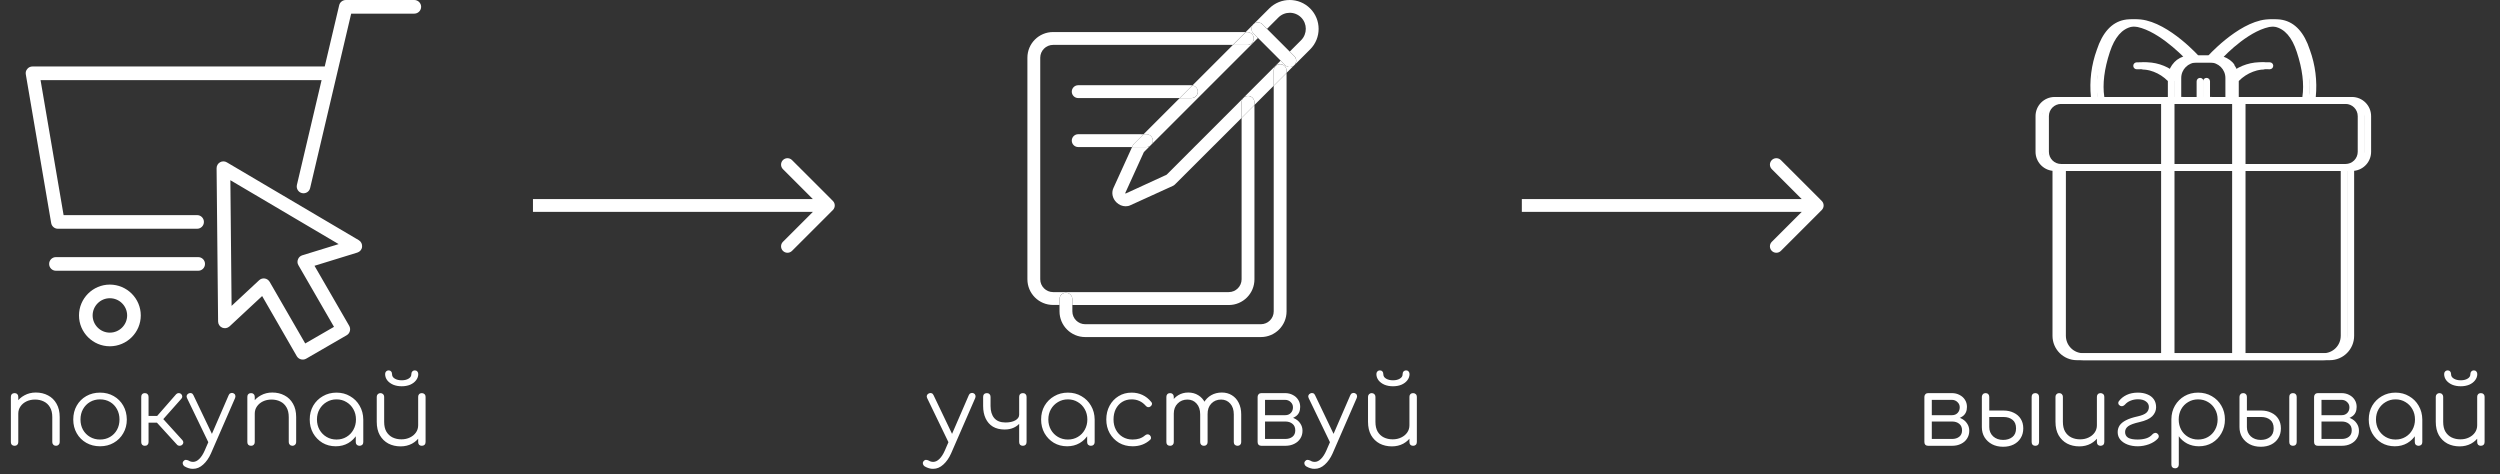 <?xml version="1.0" encoding="UTF-8"?> <svg xmlns="http://www.w3.org/2000/svg" width="464" height="88" viewBox="0 0 464 88" fill="none"><rect x="0" y="0" width="464" height="88" fill="#333333" stroke="none"/><path d="M154.583 38.979C155.048 38.514 155.048 37.759 154.583 37.294L146.998 29.71C146.533 29.244 145.778 29.244 145.313 29.71C144.847 30.175 144.847 30.93 145.313 31.395L152.054 38.137L145.313 44.878C144.847 45.344 144.847 46.099 145.313 46.564C145.778 47.029 146.533 47.029 146.998 46.564L154.583 38.979ZM98.918 39.328H153.74V36.945H98.918V39.328Z" fill="white"></path><path d="M338.117 38.979C338.582 38.514 338.582 37.759 338.117 37.294L330.532 29.71C330.067 29.244 329.312 29.244 328.847 29.71C328.381 30.175 328.381 30.93 328.847 31.395L335.589 38.137L328.847 44.878C328.381 45.344 328.381 46.099 328.847 46.564C329.312 47.029 330.067 47.029 330.532 46.564L338.117 38.979ZM282.452 39.328H337.274V36.945H282.452V39.328Z" fill="white"></path><path d="M10.401 82.739C10.199 82.739 10.032 82.674 9.901 82.543C9.77 82.412 9.704 82.251 9.704 82.06V77.412C9.704 76.673 9.561 76.065 9.275 75.589C9.001 75.112 8.62 74.754 8.131 74.516C7.654 74.278 7.112 74.158 6.504 74.158C5.92 74.158 5.39 74.272 4.913 74.498C4.448 74.725 4.079 75.034 3.805 75.428C3.531 75.821 3.394 76.268 3.394 76.768H2.411C2.434 76.018 2.637 75.35 3.018 74.766C3.4 74.17 3.906 73.706 4.538 73.372C5.169 73.026 5.873 72.853 6.647 72.853C7.493 72.853 8.25 73.032 8.918 73.39C9.585 73.735 10.109 74.248 10.491 74.927C10.884 75.606 11.081 76.435 11.081 77.412V82.06C11.081 82.251 11.015 82.412 10.884 82.543C10.753 82.674 10.592 82.739 10.401 82.739ZM2.714 82.739C2.5 82.739 2.327 82.68 2.196 82.561C2.077 82.429 2.017 82.263 2.017 82.06V73.658C2.017 73.443 2.077 73.276 2.196 73.157C2.327 73.026 2.5 72.961 2.714 72.961C2.917 72.961 3.078 73.026 3.197 73.157C3.328 73.276 3.394 73.443 3.394 73.658V82.06C3.394 82.263 3.328 82.429 3.197 82.561C3.078 82.68 2.917 82.739 2.714 82.739ZM18.567 82.829C17.613 82.829 16.761 82.614 16.01 82.185C15.259 81.756 14.67 81.166 14.241 80.415C13.812 79.665 13.597 78.812 13.597 77.859C13.597 76.894 13.812 76.035 14.241 75.285C14.67 74.534 15.259 73.944 16.01 73.515C16.761 73.086 17.613 72.871 18.567 72.871C19.52 72.871 20.366 73.086 21.105 73.515C21.856 73.944 22.446 74.534 22.875 75.285C23.304 76.035 23.524 76.894 23.537 77.859C23.537 78.812 23.316 79.665 22.875 80.415C22.446 81.166 21.856 81.756 21.105 82.185C20.366 82.614 19.52 82.829 18.567 82.829ZM18.567 81.577C19.258 81.577 19.878 81.416 20.426 81.095C20.974 80.773 21.403 80.332 21.713 79.772C22.023 79.212 22.178 78.574 22.178 77.859C22.178 77.144 22.023 76.506 21.713 75.946C21.403 75.374 20.974 74.927 20.426 74.605C19.878 74.284 19.258 74.123 18.567 74.123C17.875 74.123 17.256 74.284 16.708 74.605C16.159 74.927 15.724 75.374 15.403 75.946C15.093 76.506 14.938 77.144 14.938 77.859C14.938 78.574 15.093 79.212 15.403 79.772C15.724 80.332 16.159 80.773 16.708 81.095C17.256 81.416 17.875 81.577 18.567 81.577ZM33.811 82.561C33.692 82.68 33.531 82.739 33.329 82.739C33.138 82.739 32.983 82.674 32.864 82.543L28.591 77.859L32.685 73.175C32.804 73.044 32.953 72.973 33.132 72.961C33.311 72.949 33.466 72.996 33.597 73.104C33.74 73.235 33.817 73.384 33.829 73.551C33.841 73.706 33.787 73.855 33.668 73.998L30.307 77.787L33.847 81.684C33.966 81.816 34.026 81.965 34.026 82.131C34.026 82.286 33.954 82.429 33.811 82.561ZM26.875 82.739C26.672 82.739 26.512 82.68 26.392 82.561C26.273 82.429 26.214 82.263 26.214 82.06V73.658C26.214 73.443 26.273 73.276 26.392 73.157C26.512 73.026 26.672 72.961 26.875 72.961C27.09 72.961 27.256 73.026 27.376 73.157C27.507 73.276 27.572 73.443 27.572 73.658V77.198H29.753V78.449H27.572V82.06C27.572 82.263 27.507 82.429 27.376 82.561C27.256 82.68 27.09 82.739 26.875 82.739ZM35.831 87.012C35.569 87.024 35.307 86.988 35.045 86.904C34.794 86.833 34.544 86.726 34.294 86.583C34.103 86.464 33.984 86.309 33.936 86.118C33.877 85.939 33.912 85.766 34.044 85.6C34.163 85.445 34.306 85.361 34.472 85.349C34.651 85.349 34.836 85.397 35.027 85.492C35.158 85.576 35.289 85.635 35.42 85.671C35.551 85.707 35.7 85.725 35.867 85.725C36.26 85.713 36.636 85.528 36.993 85.171C37.363 84.813 37.696 84.294 37.994 83.615L42.446 73.336C42.517 73.157 42.636 73.038 42.803 72.979C42.982 72.907 43.161 72.913 43.339 72.996C43.506 73.068 43.614 73.187 43.661 73.354C43.721 73.521 43.709 73.7 43.625 73.89L39.156 84.151C38.775 85.01 38.292 85.701 37.708 86.225C37.136 86.75 36.511 87.012 35.831 87.012ZM39.567 82.435C39.389 82.519 39.222 82.537 39.067 82.489C38.912 82.429 38.787 82.31 38.691 82.131L34.705 73.872C34.621 73.694 34.61 73.527 34.669 73.372C34.729 73.217 34.848 73.098 35.027 73.014C35.206 72.931 35.372 72.919 35.527 72.979C35.682 73.026 35.801 73.139 35.885 73.318L39.818 81.541C39.901 81.72 39.925 81.893 39.889 82.06C39.853 82.227 39.746 82.352 39.567 82.435ZM54.29 82.739C54.087 82.739 53.921 82.674 53.79 82.543C53.658 82.412 53.593 82.251 53.593 82.06V77.412C53.593 76.673 53.45 76.065 53.164 75.589C52.89 75.112 52.508 74.754 52.02 74.516C51.543 74.278 51.001 74.158 50.393 74.158C49.809 74.158 49.279 74.272 48.802 74.498C48.337 74.725 47.968 75.034 47.694 75.428C47.419 75.821 47.282 76.268 47.282 76.768H46.299C46.323 76.018 46.526 75.35 46.907 74.766C47.288 74.17 47.795 73.706 48.427 73.372C49.058 73.026 49.761 72.853 50.536 72.853C51.382 72.853 52.139 73.032 52.806 73.39C53.474 73.735 53.998 74.248 54.38 74.927C54.773 75.606 54.969 76.435 54.969 77.412V82.06C54.969 82.251 54.904 82.412 54.773 82.543C54.642 82.674 54.481 82.739 54.29 82.739ZM46.603 82.739C46.389 82.739 46.216 82.68 46.085 82.561C45.965 82.429 45.906 82.263 45.906 82.06V73.658C45.906 73.443 45.965 73.276 46.085 73.157C46.216 73.026 46.389 72.961 46.603 72.961C46.806 72.961 46.967 73.026 47.086 73.157C47.217 73.276 47.282 73.443 47.282 73.658V82.06C47.282 82.263 47.217 82.429 47.086 82.561C46.967 82.68 46.806 82.739 46.603 82.739ZM62.312 82.829C61.395 82.829 60.572 82.614 59.846 82.185C59.118 81.744 58.541 81.148 58.111 80.397C57.694 79.647 57.486 78.8 57.486 77.859C57.486 76.906 57.7 76.053 58.129 75.302C58.57 74.552 59.166 73.962 59.917 73.533C60.668 73.092 61.514 72.871 62.456 72.871C63.397 72.871 64.237 73.092 64.976 73.533C65.727 73.962 66.317 74.552 66.746 75.302C67.187 76.053 67.413 76.906 67.425 77.859L66.871 78.288C66.871 79.146 66.668 79.921 66.263 80.612C65.87 81.291 65.328 81.834 64.636 82.239C63.957 82.632 63.182 82.829 62.312 82.829ZM62.456 81.577C63.147 81.577 63.761 81.416 64.297 81.095C64.845 80.773 65.274 80.332 65.584 79.772C65.906 79.2 66.067 78.562 66.067 77.859C66.067 77.144 65.906 76.506 65.584 75.946C65.274 75.386 64.845 74.945 64.297 74.623C63.761 74.29 63.147 74.123 62.456 74.123C61.776 74.123 61.162 74.29 60.614 74.623C60.066 74.945 59.631 75.386 59.309 75.946C58.987 76.506 58.827 77.144 58.827 77.859C58.827 78.562 58.987 79.2 59.309 79.772C59.631 80.332 60.066 80.773 60.614 81.095C61.162 81.416 61.776 81.577 62.456 81.577ZM66.728 82.739C66.525 82.739 66.359 82.68 66.228 82.561C66.096 82.429 66.031 82.263 66.031 82.06V79.003L66.371 77.591L67.425 77.859V82.06C67.425 82.263 67.36 82.429 67.228 82.561C67.097 82.68 66.931 82.739 66.728 82.739ZM74.357 82.847C73.511 82.847 72.754 82.674 72.087 82.328C71.419 81.971 70.889 81.452 70.496 80.773C70.114 80.094 69.924 79.265 69.924 78.288V73.64C69.924 73.449 69.989 73.288 70.12 73.157C70.251 73.026 70.412 72.961 70.603 72.961C70.805 72.961 70.972 73.026 71.103 73.157C71.235 73.288 71.3 73.449 71.3 73.64V78.288C71.3 79.027 71.437 79.635 71.711 80.111C71.997 80.588 72.379 80.946 72.855 81.184C73.344 81.422 73.892 81.541 74.5 81.541C75.084 81.541 75.608 81.428 76.073 81.202C76.55 80.975 76.925 80.666 77.199 80.272C77.474 79.879 77.611 79.432 77.611 78.931H78.594C78.558 79.682 78.35 80.356 77.968 80.952C77.599 81.536 77.098 82 76.466 82.346C75.835 82.68 75.132 82.847 74.357 82.847ZM78.29 82.739C78.087 82.739 77.921 82.68 77.789 82.561C77.67 82.429 77.611 82.257 77.611 82.042V73.64C77.611 73.437 77.67 73.276 77.789 73.157C77.921 73.026 78.087 72.961 78.29 72.961C78.493 72.961 78.659 73.026 78.79 73.157C78.922 73.276 78.987 73.437 78.987 73.64V82.042C78.987 82.257 78.922 82.429 78.79 82.561C78.659 82.68 78.493 82.739 78.29 82.739ZM74.554 71.691C73.97 71.691 73.445 71.596 72.981 71.405C72.516 71.203 72.146 70.929 71.872 70.583C71.61 70.237 71.479 69.85 71.479 69.421C71.479 69.23 71.538 69.07 71.658 68.938C71.789 68.807 71.944 68.742 72.122 68.742C72.313 68.742 72.468 68.807 72.587 68.938C72.706 69.07 72.766 69.248 72.766 69.475C72.766 69.808 72.939 70.077 73.284 70.279C73.63 70.482 74.053 70.583 74.554 70.583C75.066 70.583 75.489 70.482 75.823 70.279C76.168 70.077 76.341 69.808 76.341 69.475C76.341 69.248 76.401 69.07 76.52 68.938C76.651 68.807 76.806 68.742 76.985 68.742C77.176 68.742 77.331 68.807 77.45 68.938C77.569 69.07 77.629 69.23 77.629 69.421C77.629 69.85 77.491 70.237 77.217 70.583C76.955 70.929 76.592 71.203 76.127 71.405C75.662 71.596 75.138 71.691 74.554 71.691Z" fill="white"></path><path fill-rule="evenodd" clip-rule="evenodd" d="M48.653 54.946L55.081 66.107C55.435 66.712 56.22 66.919 56.827 66.57L64.344 62.222C64.951 61.873 65.154 61.098 64.825 60.493L58.371 49.33L66.318 46.88C66.799 46.733 67.153 46.318 67.204 45.819C67.254 45.321 67.027 44.837 66.597 44.582L42.098 30.128C41.718 29.895 41.212 29.892 40.832 30.12C40.427 30.351 40.199 30.773 40.199 31.229L40.478 59.663C40.478 60.164 40.781 60.615 41.237 60.812C41.692 61.01 42.224 60.919 42.604 60.577L48.653 54.946ZM20.382 52.82C17.244 52.82 14.662 55.384 14.662 58.545C14.662 61.703 17.244 64.27 20.382 64.27C23.546 64.27 26.128 61.703 26.128 58.545C26.128 55.384 23.546 52.82 20.382 52.82ZM50.044 52.303C49.842 51.969 49.513 51.742 49.133 51.686C48.754 51.628 48.374 51.747 48.096 52.01L42.983 56.77L42.756 33.446L62.851 45.306L56.119 47.378C55.739 47.492 55.435 47.768 55.309 48.127C55.157 48.484 55.182 48.889 55.385 49.221L61.99 60.663L56.65 63.746L50.044 52.303ZM20.382 55.351C22.154 55.351 23.597 56.781 23.597 58.545C23.597 60.306 22.154 61.739 20.382 61.739C18.636 61.739 17.193 60.306 17.193 58.545C17.193 56.781 18.636 55.351 20.382 55.351ZM36.782 47.72H10.385C9.677 47.72 9.12 48.287 9.12 48.986C9.12 49.684 9.677 50.251 10.385 50.251H36.782C37.491 50.251 38.048 49.684 38.048 48.986C38.048 48.287 37.491 47.72 36.782 47.72ZM60.269 12.338H6.032C5.653 12.338 5.298 12.503 5.071 12.786C4.818 13.072 4.716 13.449 4.792 13.816L9.5 41.403C9.601 42.01 10.132 42.456 10.74 42.456H36.58C37.289 42.456 37.846 41.889 37.846 41.19C37.846 40.492 37.289 39.925 36.58 39.925H11.803L7.526 14.869H59.687L55.106 34.319C54.954 34.997 55.359 35.681 56.043 35.84C56.726 35.999 57.41 35.577 57.561 34.898L65.179 2.531H76.897C77.581 2.531 78.163 1.964 78.163 1.265C78.163 0.567 77.581 0 76.897 0H64.192C63.61 0 63.079 0.402 62.952 0.974L60.269 12.338Z" fill="white"></path><path d="M173.2 87.012C172.937 87.024 172.675 86.988 172.413 86.904C172.163 86.833 171.912 86.726 171.662 86.583C171.471 86.464 171.352 86.309 171.305 86.118C171.245 85.939 171.281 85.766 171.412 85.6C171.531 85.445 171.674 85.361 171.841 85.349C172.02 85.349 172.204 85.397 172.395 85.492C172.526 85.576 172.657 85.635 172.788 85.671C172.92 85.707 173.068 85.725 173.235 85.725C173.629 85.713 174.004 85.528 174.362 85.171C174.731 84.813 175.065 84.294 175.363 83.615L179.814 73.336C179.885 73.157 180.005 73.038 180.171 72.979C180.35 72.907 180.529 72.913 180.708 72.996C180.875 73.068 180.982 73.187 181.03 73.354C181.089 73.521 181.077 73.7 180.994 73.89L176.525 84.151C176.143 85.01 175.661 85.701 175.077 86.225C174.505 86.75 173.879 87.012 173.2 87.012ZM176.936 82.435C176.757 82.519 176.59 82.537 176.435 82.489C176.28 82.429 176.155 82.31 176.06 82.131L172.073 73.872C171.99 73.694 171.978 73.527 172.038 73.372C172.097 73.217 172.216 73.098 172.395 73.014C172.574 72.931 172.741 72.919 172.896 72.979C173.051 73.026 173.17 73.139 173.253 73.318L177.186 81.541C177.27 81.72 177.293 81.893 177.258 82.06C177.222 82.227 177.115 82.352 176.936 82.435ZM186.474 79.718C185.604 79.718 184.871 79.539 184.275 79.182C183.691 78.824 183.245 78.318 182.935 77.662C182.625 77.007 182.47 76.238 182.47 75.356V73.658C182.47 73.443 182.529 73.276 182.649 73.157C182.78 73.026 182.953 72.961 183.167 72.961C183.37 72.961 183.531 73.026 183.65 73.157C183.781 73.276 183.846 73.443 183.846 73.658V75.356C183.846 76.298 184.073 77.043 184.526 77.591C184.991 78.139 185.688 78.413 186.617 78.413C187.368 78.413 187.976 78.282 188.441 78.02C188.917 77.746 189.156 77.4 189.156 76.983H189.853C189.841 77.507 189.686 77.978 189.388 78.395C189.09 78.8 188.691 79.122 188.19 79.361C187.69 79.599 187.118 79.718 186.474 79.718ZM189.853 82.739C189.638 82.739 189.466 82.68 189.335 82.561C189.215 82.429 189.156 82.257 189.156 82.042V73.658C189.156 73.443 189.215 73.276 189.335 73.157C189.466 73.026 189.638 72.961 189.853 72.961C190.056 72.961 190.216 73.026 190.336 73.157C190.467 73.276 190.532 73.443 190.532 73.658V82.042C190.532 82.257 190.467 82.429 190.336 82.561C190.216 82.68 190.056 82.739 189.853 82.739ZM198.057 82.829C197.14 82.829 196.317 82.614 195.59 82.185C194.863 81.744 194.285 81.148 193.856 80.397C193.439 79.647 193.231 78.8 193.231 77.859C193.231 76.906 193.445 76.053 193.874 75.302C194.315 74.552 194.911 73.962 195.662 73.533C196.413 73.092 197.259 72.871 198.2 72.871C199.142 72.871 199.982 73.092 200.721 73.533C201.472 73.962 202.062 74.552 202.491 75.302C202.932 76.053 203.158 76.906 203.17 77.859L202.616 78.288C202.616 79.146 202.413 79.921 202.008 80.612C201.615 81.291 201.072 81.834 200.381 82.239C199.702 82.632 198.927 82.829 198.057 82.829ZM198.2 81.577C198.892 81.577 199.505 81.416 200.042 81.095C200.59 80.773 201.019 80.332 201.329 79.772C201.65 79.2 201.811 78.562 201.811 77.859C201.811 77.144 201.65 76.506 201.329 75.946C201.019 75.386 200.59 74.945 200.042 74.623C199.505 74.29 198.892 74.123 198.2 74.123C197.521 74.123 196.907 74.29 196.359 74.623C195.811 74.945 195.376 75.386 195.054 75.946C194.732 76.506 194.571 77.144 194.571 77.859C194.571 78.562 194.732 79.2 195.054 79.772C195.376 80.332 195.811 80.773 196.359 81.095C196.907 81.416 197.521 81.577 198.2 81.577ZM202.473 82.739C202.27 82.739 202.103 82.68 201.972 82.561C201.841 82.429 201.776 82.263 201.776 82.06V79.003L202.115 77.591L203.17 77.859V82.06C203.17 82.263 203.104 82.429 202.973 82.561C202.842 82.68 202.675 82.739 202.473 82.739ZM210.209 82.829C209.268 82.829 208.427 82.614 207.688 82.185C206.962 81.744 206.383 81.148 205.954 80.397C205.537 79.647 205.329 78.8 205.329 77.859C205.329 76.906 205.531 76.053 205.937 75.302C206.342 74.552 206.896 73.962 207.599 73.533C208.302 73.092 209.113 72.871 210.03 72.871C210.757 72.871 211.425 73.014 212.033 73.3C212.652 73.586 213.195 74.015 213.659 74.588C213.79 74.731 213.838 74.885 213.802 75.052C213.767 75.207 213.665 75.344 213.498 75.463C213.367 75.559 213.218 75.594 213.052 75.571C212.897 75.535 212.76 75.446 212.64 75.302C211.949 74.516 211.079 74.123 210.03 74.123C209.363 74.123 208.773 74.284 208.261 74.605C207.76 74.927 207.367 75.368 207.081 75.928C206.807 76.488 206.67 77.132 206.67 77.859C206.67 78.574 206.818 79.212 207.116 79.772C207.414 80.332 207.832 80.773 208.368 81.095C208.904 81.416 209.518 81.577 210.209 81.577C210.674 81.577 211.097 81.518 211.478 81.398C211.872 81.267 212.217 81.071 212.515 80.809C212.658 80.689 212.807 80.624 212.962 80.612C213.117 80.6 213.26 80.648 213.391 80.755C213.534 80.886 213.612 81.035 213.624 81.202C213.647 81.369 213.594 81.512 213.463 81.631C212.593 82.429 211.508 82.829 210.209 82.829ZM229.69 82.739C229.487 82.739 229.32 82.68 229.189 82.561C229.058 82.429 228.993 82.263 228.993 82.06V76.911C228.993 76.065 228.772 75.398 228.331 74.909C227.89 74.409 227.324 74.158 226.633 74.158C225.894 74.158 225.286 74.409 224.81 74.909C224.345 75.398 224.118 76.053 224.13 76.876H222.897C222.909 76.077 223.081 75.374 223.415 74.766C223.749 74.158 224.208 73.688 224.792 73.354C225.376 73.02 226.037 72.853 226.776 72.853C227.479 72.853 228.099 73.02 228.635 73.354C229.183 73.688 229.606 74.158 229.904 74.766C230.214 75.374 230.369 76.089 230.369 76.911V82.06C230.369 82.263 230.304 82.429 230.173 82.561C230.053 82.68 229.892 82.739 229.69 82.739ZM217.176 82.739C216.962 82.739 216.789 82.68 216.658 82.561C216.539 82.429 216.479 82.263 216.479 82.06V73.658C216.479 73.455 216.539 73.288 216.658 73.157C216.789 73.026 216.962 72.961 217.176 72.961C217.379 72.961 217.54 73.026 217.659 73.157C217.79 73.288 217.855 73.455 217.855 73.658V82.06C217.855 82.263 217.79 82.429 217.659 82.561C217.54 82.68 217.379 82.739 217.176 82.739ZM223.451 82.739C223.248 82.739 223.081 82.68 222.95 82.561C222.819 82.429 222.754 82.263 222.754 82.06V76.911C222.754 76.065 222.533 75.398 222.092 74.909C221.651 74.409 221.085 74.158 220.394 74.158C219.655 74.158 219.047 74.403 218.571 74.891C218.094 75.368 217.855 75.994 217.855 76.768H216.872C216.896 76.006 217.063 75.332 217.373 74.748C217.695 74.153 218.13 73.688 218.678 73.354C219.226 73.02 219.846 72.853 220.537 72.853C221.24 72.853 221.86 73.02 222.396 73.354C222.944 73.688 223.367 74.158 223.665 74.766C223.975 75.374 224.13 76.089 224.13 76.911V82.06C224.13 82.263 224.065 82.429 223.934 82.561C223.814 82.68 223.653 82.739 223.451 82.739ZM234.11 82.739C233.896 82.739 233.723 82.68 233.592 82.561C233.473 82.429 233.413 82.257 233.413 82.042V73.64C233.425 73.437 233.49 73.276 233.61 73.157C233.741 73.026 233.908 72.961 234.11 72.961C234.313 72.961 234.474 73.026 234.593 73.157C234.724 73.276 234.789 73.443 234.789 73.658V77.055H238.561V77.305C239.181 77.305 239.729 77.418 240.206 77.644C240.695 77.871 241.07 78.187 241.332 78.592C241.606 78.985 241.743 79.438 241.743 79.951C241.743 80.499 241.606 80.981 241.332 81.398C241.07 81.816 240.695 82.143 240.206 82.382C239.729 82.62 239.181 82.739 238.561 82.739H234.11ZM234.789 81.47H238.561C239.098 81.47 239.539 81.333 239.884 81.059C240.23 80.785 240.403 80.391 240.403 79.879C240.403 79.343 240.23 78.938 239.884 78.663C239.539 78.377 239.098 78.234 238.561 78.234H234.789V81.47ZM236.792 77.823V77.055H238.561C238.979 77.055 239.318 76.917 239.58 76.643C239.843 76.369 239.974 76.018 239.974 75.589C239.974 75.207 239.831 74.885 239.545 74.623C239.271 74.349 238.919 74.212 238.49 74.212H234.128V72.961H238.49C239.038 72.961 239.521 73.074 239.938 73.3C240.367 73.515 240.701 73.813 240.939 74.194C241.189 74.576 241.314 75.016 241.314 75.517C241.314 76.292 241.052 76.87 240.528 77.251C240.015 77.632 239.36 77.823 238.561 77.823H236.792ZM244.008 87.012C243.746 87.024 243.484 86.988 243.222 86.904C242.971 86.833 242.721 86.726 242.471 86.583C242.28 86.464 242.161 86.309 242.113 86.118C242.054 85.939 242.089 85.766 242.22 85.6C242.34 85.445 242.483 85.361 242.649 85.349C242.828 85.349 243.013 85.397 243.204 85.492C243.335 85.576 243.466 85.635 243.597 85.671C243.728 85.707 243.877 85.725 244.044 85.725C244.437 85.713 244.813 85.528 245.17 85.171C245.54 84.813 245.873 84.294 246.171 83.615L250.622 73.336C250.694 73.157 250.813 73.038 250.98 72.979C251.159 72.907 251.338 72.913 251.516 72.996C251.683 73.068 251.79 73.187 251.838 73.354C251.898 73.521 251.886 73.7 251.802 73.89L247.333 84.151C246.952 85.01 246.469 85.701 245.885 86.225C245.313 86.75 244.687 87.012 244.008 87.012ZM247.744 82.435C247.566 82.519 247.399 82.537 247.244 82.489C247.089 82.429 246.964 82.31 246.868 82.131L242.882 73.872C242.798 73.694 242.787 73.527 242.846 73.372C242.906 73.217 243.025 73.098 243.204 73.014C243.382 72.931 243.549 72.919 243.704 72.979C243.859 73.026 243.978 73.139 244.062 73.318L247.995 81.541C248.078 81.72 248.102 81.893 248.066 82.06C248.03 82.227 247.923 82.352 247.744 82.435ZM258.338 82.847C257.491 82.847 256.735 82.674 256.067 82.328C255.4 81.971 254.869 81.452 254.476 80.773C254.095 80.094 253.904 79.265 253.904 78.288V73.64C253.904 73.449 253.97 73.288 254.101 73.157C254.232 73.026 254.393 72.961 254.583 72.961C254.786 72.961 254.953 73.026 255.084 73.157C255.215 73.288 255.281 73.449 255.281 73.64V78.288C255.281 79.027 255.418 79.635 255.692 80.111C255.978 80.588 256.359 80.946 256.836 81.184C257.325 81.422 257.873 81.541 258.481 81.541C259.065 81.541 259.589 81.428 260.054 81.202C260.53 80.975 260.906 80.666 261.18 80.272C261.454 79.879 261.591 79.432 261.591 78.931H262.574C262.539 79.682 262.33 80.356 261.949 80.952C261.579 81.536 261.079 82 260.447 82.346C259.815 82.68 259.112 82.847 258.338 82.847ZM262.27 82.739C262.068 82.739 261.901 82.68 261.77 82.561C261.651 82.429 261.591 82.257 261.591 82.042V73.64C261.591 73.437 261.651 73.276 261.77 73.157C261.901 73.026 262.068 72.961 262.27 72.961C262.473 72.961 262.64 73.026 262.771 73.157C262.902 73.276 262.968 73.437 262.968 73.64V82.042C262.968 82.257 262.902 82.429 262.771 82.561C262.64 82.68 262.473 82.739 262.27 82.739ZM258.534 71.691C257.95 71.691 257.426 71.596 256.961 71.405C256.496 71.203 256.127 70.929 255.853 70.583C255.591 70.237 255.459 69.85 255.459 69.421C255.459 69.23 255.519 69.07 255.638 68.938C255.769 68.807 255.924 68.742 256.103 68.742C256.294 68.742 256.449 68.807 256.568 68.938C256.687 69.07 256.747 69.248 256.747 69.475C256.747 69.808 256.919 70.077 257.265 70.279C257.611 70.482 258.034 70.583 258.534 70.583C259.047 70.583 259.47 70.482 259.803 70.279C260.149 70.077 260.322 69.808 260.322 69.475C260.322 69.248 260.381 69.07 260.501 68.938C260.632 68.807 260.787 68.742 260.965 68.742C261.156 68.742 261.311 68.807 261.43 68.938C261.549 69.07 261.609 69.23 261.609 69.421C261.609 69.85 261.472 70.237 261.198 70.583C260.936 70.929 260.572 71.203 260.107 71.405C259.643 71.596 259.118 71.691 258.534 71.691Z" fill="white"></path><path d="M197.836 54.336C198.493 54.336 199.028 54.871 199.028 55.528V56.612H228.059C230.694 56.612 232.826 54.48 232.826 51.845V19.499L230.442 21.883V51.831C230.442 53.144 229.371 54.214 228.059 54.214H195.453C194.14 54.214 193.069 53.144 193.069 51.831V10.714C193.069 9.402 194.14 8.331 195.453 8.331H228.808L231.192 5.947H195.453C192.818 5.947 190.686 8.079 190.686 10.714V51.831C190.686 54.466 192.818 56.598 195.453 56.598H196.644V55.513C196.644 54.857 197.18 54.336 197.836 54.336Z" fill="white"></path><path d="M236.402 57.791C236.402 59.103 235.331 60.174 234.019 60.174H201.413C200.1 60.174 199.029 59.103 199.029 57.791V56.599H196.646V57.791C196.646 60.426 198.778 62.558 201.413 62.558H234.019C236.653 62.558 238.786 60.426 238.786 57.791V13.541L236.402 15.925V57.791Z" fill="white"></path><path d="M199.028 55.527C199.028 54.87 198.493 54.335 197.836 54.335C197.18 54.335 196.645 54.87 196.645 55.527V56.611H199.028V55.527Z" fill="white"></path><path d="M235.578 1.562L232.636 4.505C233.087 4.053 233.874 4.053 234.316 4.505L235.164 5.352L237.273 3.243C238.427 2.089 240.322 2.075 241.49 3.243C242.645 4.398 242.645 6.292 241.49 7.461L239.382 9.57L240.229 10.417C240.694 10.883 240.694 11.632 240.229 12.098L243.171 9.155C245.257 7.07 245.257 3.662 243.171 1.576C241.085 -0.523 237.678 -0.523 235.578 1.562Z" fill="white"></path><path d="M232.696 7.153C232.696 7.809 232.161 8.344 231.504 8.344H228.823L221.304 15.863C221.877 15.947 222.319 16.422 222.319 17.017C222.319 17.674 221.784 18.209 221.127 18.209H218.949L212.24 24.918H212.776C213.432 24.918 213.967 25.453 213.967 26.109C213.967 26.37 213.86 26.612 213.716 26.812L233.483 7.046L232.636 6.198C232.17 5.733 232.17 4.983 232.636 4.518L231.192 5.961H231.49C232.156 5.961 232.696 6.482 232.696 7.153Z" fill="white"></path><path d="M238.535 12.097L237.687 11.25L230.788 18.149C231.002 17.935 231.3 17.805 231.635 17.805C232.292 17.805 232.827 18.34 232.827 18.997V19.485L236.402 15.91V13.098C236.402 12.442 236.938 11.906 237.594 11.906C238.251 11.906 238.786 12.442 238.786 13.098V13.527L240.229 12.083C239.992 12.321 239.694 12.428 239.382 12.428C239.07 12.432 238.772 12.335 238.535 12.097Z" fill="white"></path><path d="M230.788 18.164L216.524 32.428L208.945 35.911C208.921 35.897 208.884 35.873 208.852 35.873C208.838 35.873 208.828 35.873 208.814 35.897L212.306 28.22L213.484 27.042C213.279 27.186 213.055 27.294 212.781 27.294H210.113L206.645 34.91C206.254 35.78 206.468 36.819 207.194 37.545C207.683 38.034 208.302 38.285 208.921 38.285C209.233 38.285 209.541 38.224 209.829 38.08L217.706 34.491C217.837 34.43 217.958 34.346 218.051 34.253L230.443 21.884V19.012C230.443 18.676 230.574 18.378 230.788 18.164Z" fill="white"></path><path d="M231.504 8.345C232.16 8.345 232.696 7.809 232.696 7.153C232.696 6.496 232.16 5.961 231.504 5.961H231.206L228.822 8.345H231.504Z" fill="white"></path><path d="M230.443 19.011V21.884L232.827 19.5V19.011C232.827 18.355 232.292 17.819 231.635 17.819C231.3 17.819 231.002 17.95 230.788 18.164C230.574 18.378 230.443 18.676 230.443 19.011Z" fill="white"></path><path d="M237.594 11.92C236.938 11.92 236.402 12.455 236.402 13.112V15.924L238.786 13.54V13.112C238.786 12.441 238.251 11.92 237.594 11.92Z" fill="white"></path><path d="M240.215 10.418L234.302 4.506C233.851 4.054 233.064 4.054 232.622 4.506C232.156 4.971 232.156 5.721 232.622 6.186L238.534 12.099C238.771 12.336 239.069 12.443 239.381 12.443C239.693 12.443 239.991 12.322 240.228 12.099C240.68 11.633 240.68 10.884 240.215 10.418Z" fill="white"></path><path d="M200.114 15.817C199.457 15.817 198.922 16.353 198.922 17.009C198.922 17.666 199.457 18.201 200.114 18.201H218.945L221.291 15.855C221.231 15.841 221.184 15.817 221.114 15.817L200.114 15.817Z" fill="white"></path><path d="M221.123 18.201C221.779 18.201 222.314 17.665 222.314 17.009C222.314 16.413 221.872 15.938 221.3 15.854L218.953 18.201L221.123 18.201Z" fill="white"></path><path d="M213.722 26.804L213.484 27.041C213.577 26.971 213.652 26.901 213.722 26.804Z" fill="white"></path><path d="M198.922 26.101C198.922 26.757 199.458 27.293 200.114 27.293H210.114L210.235 27.032C210.295 26.902 210.379 26.781 210.472 26.688L212.246 24.914L200.114 24.909C199.457 24.909 198.922 25.445 198.922 26.101Z" fill="white"></path><path d="M210.23 27.032L210.109 27.293H212.777C213.038 27.293 213.28 27.186 213.48 27.041L213.717 26.804C213.862 26.599 213.969 26.376 213.969 26.101C213.969 25.445 213.433 24.909 212.777 24.909H212.242L210.468 26.683C210.375 26.781 210.291 26.902 210.23 27.032Z" fill="white"></path><path d="M357.862 82.739C357.648 82.739 357.475 82.68 357.344 82.561C357.225 82.429 357.165 82.257 357.165 82.042V73.64C357.177 73.437 357.243 73.276 357.362 73.157C357.493 73.026 357.66 72.961 357.862 72.961C358.065 72.961 358.226 73.026 358.345 73.157C358.476 73.276 358.542 73.443 358.542 73.658V77.055H362.314V77.305C362.933 77.305 363.481 77.418 363.958 77.644C364.447 77.871 364.822 78.187 365.084 78.592C365.359 78.985 365.496 79.438 365.496 79.951C365.496 80.499 365.359 80.981 365.084 81.398C364.822 81.816 364.447 82.143 363.958 82.382C363.481 82.62 362.933 82.739 362.314 82.739H357.862ZM358.542 81.47H362.314C362.85 81.47 363.291 81.333 363.636 81.059C363.982 80.785 364.155 80.391 364.155 79.879C364.155 79.343 363.982 78.938 363.636 78.663C363.291 78.377 362.85 78.234 362.314 78.234H358.542V81.47ZM360.544 77.823V77.055H362.314C362.731 77.055 363.07 76.917 363.333 76.643C363.595 76.369 363.726 76.018 363.726 75.589C363.726 75.207 363.583 74.885 363.297 74.623C363.023 74.349 362.671 74.212 362.242 74.212H357.88V72.961H362.242C362.79 72.961 363.273 73.074 363.69 73.3C364.119 73.515 364.453 73.813 364.691 74.194C364.941 74.576 365.067 75.016 365.067 75.517C365.067 76.292 364.804 76.87 364.28 77.251C363.768 77.632 363.112 77.823 362.314 77.823H360.544ZM371.782 82.918C371.008 82.918 370.323 82.763 369.727 82.453C369.143 82.143 368.678 81.714 368.332 81.166C367.999 80.618 367.832 79.986 367.832 79.271V73.64C367.844 73.437 367.909 73.276 368.028 73.157C368.159 73.026 368.326 72.961 368.529 72.961C368.732 72.961 368.892 73.026 369.012 73.157C369.143 73.276 369.208 73.443 369.208 73.658V76.196H371.854C372.569 76.196 373.201 76.333 373.749 76.608C374.309 76.87 374.744 77.251 375.054 77.752C375.364 78.24 375.519 78.824 375.519 79.504C375.519 80.195 375.358 80.797 375.036 81.309C374.726 81.822 374.285 82.221 373.713 82.507C373.153 82.781 372.509 82.918 371.782 82.918ZM371.782 81.649C372.474 81.649 373.046 81.47 373.499 81.112C373.952 80.755 374.178 80.219 374.178 79.504C374.178 78.788 373.957 78.258 373.517 77.912C373.087 77.567 372.533 77.394 371.854 77.394H369.208V79.271C369.208 79.962 369.447 80.534 369.923 80.987C370.412 81.428 371.032 81.649 371.782 81.649ZM377.753 82.739C377.551 82.739 377.384 82.68 377.253 82.561C377.134 82.429 377.074 82.257 377.074 82.042V73.658C377.074 73.443 377.134 73.276 377.253 73.157C377.384 73.026 377.551 72.961 377.753 72.961C377.968 72.961 378.135 73.026 378.254 73.157C378.385 73.276 378.45 73.443 378.45 73.658V82.042C378.45 82.257 378.385 82.429 378.254 82.561C378.135 82.68 377.968 82.739 377.753 82.739ZM385.93 82.847C385.084 82.847 384.327 82.674 383.66 82.328C382.993 81.971 382.462 81.452 382.069 80.773C381.688 80.094 381.497 79.265 381.497 78.288V73.64C381.497 73.449 381.562 73.288 381.694 73.157C381.825 73.026 381.986 72.961 382.176 72.961C382.379 72.961 382.546 73.026 382.677 73.157C382.808 73.288 382.873 73.449 382.873 73.64V78.288C382.873 79.027 383.01 79.635 383.285 80.111C383.571 80.588 383.952 80.946 384.429 81.184C384.917 81.422 385.466 81.541 386.073 81.541C386.657 81.541 387.182 81.428 387.647 81.202C388.123 80.975 388.499 80.666 388.773 80.272C389.047 79.879 389.184 79.432 389.184 78.931H390.167C390.131 79.682 389.923 80.356 389.541 80.952C389.172 81.536 388.671 82 388.04 82.346C387.408 82.68 386.705 82.847 385.93 82.847ZM389.863 82.739C389.661 82.739 389.494 82.68 389.363 82.561C389.244 82.429 389.184 82.257 389.184 82.042V73.64C389.184 73.437 389.244 73.276 389.363 73.157C389.494 73.026 389.661 72.961 389.863 72.961C390.066 72.961 390.233 73.026 390.364 73.157C390.495 73.276 390.56 73.437 390.56 73.64V82.042C390.56 82.257 390.495 82.429 390.364 82.561C390.233 82.68 390.066 82.739 389.863 82.739ZM396.759 82.829C396.056 82.829 395.425 82.721 394.864 82.507C394.304 82.292 393.857 81.988 393.524 81.595C393.202 81.202 393.041 80.737 393.041 80.201C393.041 79.748 393.16 79.337 393.398 78.967C393.649 78.598 394.042 78.276 394.578 78.002C395.127 77.716 395.842 77.478 396.724 77.287C397.522 77.108 398.07 76.882 398.368 76.608C398.678 76.322 398.833 75.964 398.833 75.535C398.833 75.118 398.654 74.778 398.297 74.516C397.939 74.242 397.445 74.105 396.813 74.105C396.312 74.105 395.848 74.194 395.419 74.373C395.001 74.54 394.656 74.784 394.382 75.106C394.251 75.249 394.102 75.338 393.935 75.374C393.768 75.41 393.625 75.392 393.506 75.32C393.315 75.213 393.202 75.076 393.166 74.909C393.13 74.731 393.172 74.57 393.291 74.427C393.637 73.962 394.108 73.586 394.703 73.3C395.299 73.014 395.997 72.871 396.795 72.871C397.451 72.871 398.035 72.979 398.547 73.193C399.059 73.396 399.459 73.7 399.745 74.105C400.031 74.51 400.174 75.005 400.174 75.589C400.174 76.208 399.935 76.763 399.459 77.251C398.982 77.728 398.189 78.091 397.081 78.342C396.068 78.568 395.371 78.824 394.99 79.11C394.608 79.396 394.417 79.754 394.417 80.183C394.417 80.648 394.602 80.999 394.972 81.238C395.353 81.464 395.937 81.577 396.724 81.577C397.319 81.577 397.85 81.506 398.315 81.363C398.791 81.22 399.185 80.969 399.494 80.612C399.614 80.481 399.757 80.397 399.923 80.362C400.09 80.314 400.257 80.356 400.424 80.487C400.579 80.618 400.662 80.767 400.674 80.934C400.686 81.101 400.627 81.255 400.496 81.398C400.09 81.84 399.542 82.191 398.851 82.453C398.16 82.704 397.462 82.829 396.759 82.829ZM403.706 86.922C403.492 86.922 403.319 86.857 403.188 86.726C403.069 86.607 403.009 86.44 403.009 86.225V77.787C403.021 76.858 403.241 76.024 403.67 75.285C404.111 74.534 404.701 73.944 405.44 73.515C406.191 73.086 407.031 72.871 407.961 72.871C408.914 72.871 409.766 73.092 410.517 73.533C411.268 73.962 411.858 74.552 412.287 75.302C412.728 76.053 412.948 76.906 412.948 77.859C412.948 78.8 412.734 79.647 412.305 80.397C411.888 81.148 411.316 81.744 410.589 82.185C409.862 82.614 409.039 82.829 408.122 82.829C407.323 82.829 406.596 82.662 405.941 82.328C405.297 81.983 404.779 81.53 404.386 80.969V86.225C404.386 86.44 404.32 86.607 404.189 86.726C404.07 86.857 403.909 86.922 403.706 86.922ZM407.961 81.577C408.652 81.577 409.272 81.416 409.82 81.095C410.368 80.773 410.797 80.332 411.107 79.772C411.429 79.2 411.59 78.562 411.59 77.859C411.59 77.144 411.429 76.506 411.107 75.946C410.797 75.386 410.368 74.945 409.82 74.623C409.272 74.29 408.652 74.123 407.961 74.123C407.282 74.123 406.668 74.29 406.12 74.623C405.571 74.945 405.142 75.386 404.832 75.946C404.523 76.506 404.368 77.144 404.368 77.859C404.368 78.562 404.523 79.2 404.832 79.772C405.142 80.332 405.571 80.773 406.12 81.095C406.668 81.416 407.282 81.577 407.961 81.577ZM419.599 82.918C418.825 82.918 418.139 82.763 417.543 82.453C416.959 82.143 416.495 81.714 416.149 81.166C415.815 80.618 415.648 79.986 415.648 79.271V73.64C415.66 73.437 415.726 73.276 415.845 73.157C415.976 73.026 416.143 72.961 416.346 72.961C416.548 72.961 416.709 73.026 416.828 73.157C416.959 73.276 417.025 73.443 417.025 73.658V76.196H419.671C420.386 76.196 421.017 76.333 421.566 76.608C422.126 76.87 422.561 77.251 422.871 77.752C423.18 78.24 423.335 78.824 423.335 79.504C423.335 80.195 423.175 80.797 422.853 81.309C422.543 81.822 422.102 82.221 421.53 82.507C420.97 82.781 420.326 82.918 419.599 82.918ZM419.599 81.649C420.29 81.649 420.862 81.47 421.315 81.112C421.768 80.755 421.995 80.219 421.995 79.504C421.995 78.788 421.774 78.258 421.333 77.912C420.904 77.567 420.35 77.394 419.671 77.394H417.025V79.271C417.025 79.962 417.263 80.534 417.74 80.987C418.229 81.428 418.848 81.649 419.599 81.649ZM425.57 82.739C425.367 82.739 425.201 82.68 425.069 82.561C424.95 82.429 424.891 82.257 424.891 82.042V73.658C424.891 73.443 424.95 73.276 425.069 73.157C425.201 73.026 425.367 72.961 425.57 72.961C425.785 72.961 425.951 73.026 426.071 73.157C426.202 73.276 426.267 73.443 426.267 73.658V82.042C426.267 82.257 426.202 82.429 426.071 82.561C425.951 82.68 425.785 82.739 425.57 82.739ZM430.19 82.739C429.975 82.739 429.802 82.68 429.671 82.561C429.552 82.429 429.492 82.257 429.492 82.042V73.64C429.504 73.437 429.57 73.276 429.689 73.157C429.82 73.026 429.987 72.961 430.19 72.961C430.392 72.961 430.553 73.026 430.672 73.157C430.803 73.276 430.869 73.443 430.869 73.658V77.055H434.641V77.305C435.261 77.305 435.809 77.418 436.286 77.644C436.774 77.871 437.15 78.187 437.412 78.592C437.686 78.985 437.823 79.438 437.823 79.951C437.823 80.499 437.686 80.981 437.412 81.398C437.15 81.816 436.774 82.143 436.286 82.382C435.809 82.62 435.261 82.739 434.641 82.739H430.19ZM430.869 81.47H434.641C435.177 81.47 435.618 81.333 435.964 81.059C436.309 80.785 436.482 80.391 436.482 79.879C436.482 79.343 436.309 78.938 435.964 78.663C435.618 78.377 435.177 78.234 434.641 78.234H430.869V81.47ZM432.871 77.823V77.055H434.641C435.058 77.055 435.398 76.917 435.66 76.643C435.922 76.369 436.053 76.018 436.053 75.589C436.053 75.207 435.91 74.885 435.624 74.623C435.35 74.349 434.998 74.212 434.569 74.212H430.207V72.961H434.569C435.118 72.961 435.6 73.074 436.017 73.3C436.446 73.515 436.78 73.813 437.019 74.194C437.269 74.576 437.394 75.016 437.394 75.517C437.394 76.292 437.132 76.87 436.607 77.251C436.095 77.632 435.439 77.823 434.641 77.823H432.871ZM444.467 82.829C443.55 82.829 442.727 82.614 442 82.185C441.273 81.744 440.695 81.148 440.266 80.397C439.849 79.647 439.641 78.8 439.641 77.859C439.641 76.906 439.855 76.053 440.284 75.302C440.725 74.552 441.321 73.962 442.072 73.533C442.823 73.092 443.669 72.871 444.61 72.871C445.552 72.871 446.392 73.092 447.131 73.533C447.882 73.962 448.472 74.552 448.901 75.302C449.342 76.053 449.568 76.906 449.58 77.859L449.026 78.288C449.026 79.146 448.823 79.921 448.418 80.612C448.025 81.291 447.483 81.834 446.791 82.239C446.112 82.632 445.337 82.829 444.467 82.829ZM444.61 81.577C445.302 81.577 445.915 81.416 446.452 81.095C447 80.773 447.429 80.332 447.739 79.772C448.061 79.2 448.221 78.562 448.221 77.859C448.221 77.144 448.061 76.506 447.739 75.946C447.429 75.386 447 74.945 446.452 74.623C445.915 74.29 445.302 74.123 444.61 74.123C443.931 74.123 443.317 74.29 442.769 74.623C442.221 74.945 441.786 75.386 441.464 75.946C441.142 76.506 440.981 77.144 440.981 77.859C440.981 78.562 441.142 79.2 441.464 79.772C441.786 80.332 442.221 80.773 442.769 81.095C443.317 81.416 443.931 81.577 444.61 81.577ZM448.883 82.739C448.68 82.739 448.513 82.68 448.382 82.561C448.251 82.429 448.186 82.263 448.186 82.06V79.003L448.525 77.591L449.58 77.859V82.06C449.58 82.263 449.515 82.429 449.383 82.561C449.252 82.68 449.086 82.739 448.883 82.739ZM456.512 82.847C455.666 82.847 454.909 82.674 454.242 82.328C453.574 81.971 453.044 81.452 452.651 80.773C452.269 80.094 452.079 79.265 452.079 78.288V73.64C452.079 73.449 452.144 73.288 452.275 73.157C452.406 73.026 452.567 72.961 452.758 72.961C452.96 72.961 453.127 73.026 453.258 73.157C453.389 73.288 453.455 73.449 453.455 73.64V78.288C453.455 79.027 453.592 79.635 453.866 80.111C454.152 80.588 454.534 80.946 455.01 81.184C455.499 81.422 456.047 81.541 456.655 81.541C457.239 81.541 457.763 81.428 458.228 81.202C458.705 80.975 459.08 80.666 459.354 80.272C459.628 79.879 459.766 79.432 459.766 78.931H460.749C460.713 79.682 460.504 80.356 460.123 80.952C459.754 81.536 459.253 82 458.621 82.346C457.99 82.68 457.287 82.847 456.512 82.847ZM460.445 82.739C460.242 82.739 460.075 82.68 459.944 82.561C459.825 82.429 459.766 82.257 459.766 82.042V73.64C459.766 73.437 459.825 73.276 459.944 73.157C460.075 73.026 460.242 72.961 460.445 72.961C460.647 72.961 460.814 73.026 460.945 73.157C461.076 73.276 461.142 73.437 461.142 73.64V82.042C461.142 82.257 461.076 82.429 460.945 82.561C460.814 82.68 460.647 82.739 460.445 82.739ZM456.709 71.691C456.125 71.691 455.6 71.596 455.135 71.405C454.671 71.203 454.301 70.929 454.027 70.583C453.765 70.237 453.634 69.85 453.634 69.421C453.634 69.23 453.693 69.07 453.813 68.938C453.944 68.807 454.099 68.742 454.277 68.742C454.468 68.742 454.623 68.807 454.742 68.938C454.861 69.07 454.921 69.248 454.921 69.475C454.921 69.808 455.094 70.077 455.439 70.279C455.785 70.482 456.208 70.583 456.709 70.583C457.221 70.583 457.644 70.482 457.978 70.279C458.323 70.077 458.496 69.808 458.496 69.475C458.496 69.248 458.556 69.07 458.675 68.938C458.806 68.807 458.961 68.742 459.14 68.742C459.331 68.742 459.485 68.807 459.605 68.938C459.724 69.07 459.783 69.23 459.783 69.421C459.783 69.85 459.646 70.237 459.372 70.583C459.11 70.929 458.747 71.203 458.282 71.405C457.817 71.596 457.293 71.691 456.709 71.691Z" fill="white"></path><path d="M380.944 31.705V62.331C380.944 64.825 382.969 66.85 385.463 66.85H431.216C433.71 66.85 435.735 64.825 435.735 62.331V31.705C437.53 31.503 438.887 29.983 438.884 28.174V21.549C438.884 19.59 437.295 17.998 435.333 17.998H428.614C428.911 15.038 428.533 12.047 427.515 9.251C426.464 6.021 424.766 4.182 422.472 3.699C417.378 2.62 411.069 9.018 409.871 10.302H406.817C405.615 9.012 399.326 2.621 394.213 3.697C391.913 4.174 390.224 6.046 389.169 9.248V9.251C388.151 12.047 387.774 15.038 388.074 17.998H381.346C379.385 17.998 377.795 19.59 377.795 21.549V28.174C377.795 29.98 379.151 31.5 380.944 31.705ZM382.234 62.328L382.236 31.725H401.101V65.557H385.462C383.681 65.557 382.236 64.112 382.236 62.331L382.234 62.328ZM403.645 14.474C403.645 12.885 404.935 11.595 406.525 11.595H410.153C411.743 11.595 413.033 12.885 413.033 14.474V18L408.986 17.997V15.101C408.986 14.743 408.697 14.455 408.339 14.455C407.981 14.455 407.693 14.743 407.693 15.101V18L403.645 17.997L403.645 14.474ZM414.284 19.29V30.434H402.394V19.29H414.284ZM402.394 65.557V31.725H414.284V65.557H402.394ZM434.445 62.328L434.442 62.331C434.442 63.185 434.104 64.006 433.496 64.611C432.891 65.219 432.07 65.557 431.216 65.557H415.577V31.725H434.441L434.445 62.328ZM437.596 21.549L437.594 28.174C437.594 28.773 437.355 29.347 436.931 29.772C436.509 30.196 435.932 30.435 435.333 30.435H415.577V19.291H435.333C435.932 19.291 436.509 19.529 436.931 19.954C437.355 20.376 437.594 20.95 437.594 21.549L437.596 21.549ZM422.207 4.964C424.022 5.344 425.39 6.9 426.288 9.653C427.329 12.815 427.676 15.617 427.32 18L414.323 17.998V15.035C415.829 13.501 417.932 12.704 420.077 12.854C420.249 12.854 420.412 12.785 420.534 12.663C420.654 12.543 420.723 12.38 420.723 12.208C420.723 12.036 420.654 11.872 420.534 11.75C420.412 11.631 420.249 11.561 420.077 11.561C417.935 11.439 415.821 12.102 414.131 13.42C414.131 13.342 414.093 13.265 414.068 13.187L414.065 13.19C414.059 13.156 414.048 13.126 414.034 13.098C413.976 12.935 413.91 12.776 413.835 12.621C413.835 12.588 413.835 12.563 413.79 12.538H413.787C413.701 12.371 413.604 12.21 413.496 12.058L413.504 11.969C413.391 11.816 413.269 11.672 413.135 11.536C413 11.406 412.855 11.281 412.703 11.167L412.606 11.095V11.098C412.459 10.987 412.3 10.887 412.134 10.801L412.042 10.757L412.045 10.754C411.893 10.679 411.734 10.613 411.574 10.554H411.51C413.413 8.585 418.379 4.162 422.207 4.964ZM390.398 9.65C391.294 6.92 392.664 5.336 394.473 4.961C398.302 4.154 403.268 8.584 405.218 10.512H405.165L405.163 10.515C404.996 10.576 404.832 10.643 404.671 10.723L404.594 10.762C404.427 10.851 404.266 10.954 404.111 11.065L404.02 11.128C403.709 11.367 403.434 11.65 403.207 11.969L403.135 12.061V12.058C403.026 12.213 402.926 12.377 402.838 12.543L402.799 12.621C402.721 12.776 402.652 12.94 402.594 13.104C402.585 13.134 402.574 13.162 402.56 13.19C402.56 13.267 402.516 13.345 402.496 13.423V13.42C400.807 12.102 398.696 11.445 396.557 11.569C396.199 11.583 395.921 11.883 395.935 12.241C395.949 12.596 396.252 12.873 396.607 12.86C398.751 12.707 400.851 13.506 402.355 15.043V18.006H389.369C389.008 15.603 389.357 12.802 390.398 9.65ZM379.084 21.549C379.084 20.303 380.097 19.29 381.345 19.29H401.1V30.434H381.345C380.097 30.434 379.084 29.422 379.084 28.173V21.549Z" fill="white"></path><path d="M382.136 31.705V62.331C382.136 64.825 384.161 66.85 386.655 66.85H432.408C434.903 66.85 436.928 64.825 436.928 62.331V31.705C438.723 31.503 440.079 29.983 440.077 28.174V21.549C440.077 19.59 438.487 17.998 436.526 17.998H429.806C430.103 15.038 429.726 12.047 428.708 9.251C427.656 6.021 425.958 4.182 423.664 3.699C418.57 2.62 412.262 9.018 411.063 10.302H408.009C406.808 9.012 400.518 2.621 395.405 3.697C393.106 4.174 391.416 6.046 390.362 9.248V9.251C389.344 12.047 388.966 15.038 389.266 17.998H382.538C380.577 17.998 378.987 19.59 378.987 21.549V28.174C378.987 29.98 380.344 31.5 382.136 31.705ZM383.426 62.328L383.429 31.725H402.293V65.557H386.654C384.873 65.557 383.428 64.112 383.428 62.331L383.426 62.328ZM404.837 14.474C404.837 12.885 406.127 11.595 407.717 11.595H411.346C412.936 11.595 414.226 12.885 414.226 14.474V18L410.178 17.997V15.101C410.178 14.743 409.889 14.455 409.532 14.455C409.174 14.455 408.885 14.743 408.885 15.101V18L404.837 17.997L404.837 14.474ZM415.476 19.29V30.434H403.586V19.29H415.476ZM403.586 65.557V31.725H415.476V65.557H403.586ZM435.637 62.328L435.634 62.331C435.634 63.185 435.296 64.006 434.688 64.611C434.084 65.219 433.262 65.557 432.408 65.557H416.769V31.725H435.634L435.637 62.328ZM438.789 21.549L438.786 28.174C438.786 28.773 438.547 29.347 438.123 29.772C437.701 30.196 437.124 30.435 436.525 30.435H416.77V19.291H436.525C437.124 19.291 437.701 19.529 438.123 19.954C438.547 20.376 438.786 20.95 438.786 21.549L438.789 21.549ZM423.4 4.964C425.214 5.344 426.582 6.9 427.481 9.653C428.521 12.815 428.868 15.617 428.513 18L415.515 17.998V15.035C417.022 13.501 419.125 12.704 421.269 12.854C421.441 12.854 421.605 12.785 421.727 12.663C421.846 12.543 421.915 12.38 421.915 12.208C421.915 12.036 421.846 11.872 421.727 11.75C421.605 11.631 421.441 11.561 421.269 11.561C419.127 11.439 417.013 12.102 415.324 13.42C415.324 13.342 415.285 13.265 415.26 13.187L415.257 13.19C415.252 13.156 415.241 13.126 415.227 13.098C415.168 12.935 415.102 12.776 415.027 12.621C415.027 12.588 415.027 12.563 414.983 12.538H414.98C414.894 12.371 414.797 12.21 414.689 12.058L414.697 11.969C414.583 11.816 414.461 11.672 414.328 11.536C414.192 11.406 414.048 11.281 413.895 11.167L413.798 11.095V11.098C413.651 10.987 413.493 10.887 413.326 10.801L413.235 10.757L413.238 10.754C413.085 10.679 412.927 10.613 412.766 10.554H412.702C414.605 8.585 419.572 4.162 423.4 4.964ZM391.59 9.65C392.486 6.92 393.857 5.336 395.666 4.961C399.494 4.154 404.46 8.584 406.41 10.512H406.358L406.355 10.515C406.188 10.576 406.025 10.643 405.864 10.723L405.786 10.762C405.62 10.851 405.459 10.954 405.303 11.065L405.212 11.128C404.901 11.367 404.627 11.65 404.399 11.969L404.327 12.061V12.058C404.219 12.213 404.119 12.377 404.03 12.543L403.991 12.621C403.914 12.776 403.844 12.94 403.786 13.104C403.778 13.134 403.767 13.162 403.753 13.19C403.753 13.267 403.708 13.345 403.689 13.423V13.42C401.999 12.102 399.888 11.445 397.749 11.569C397.391 11.583 397.114 11.883 397.128 12.241C397.142 12.596 397.444 12.873 397.799 12.86C399.944 12.707 402.044 13.506 403.547 15.043V18.006H390.561C390.2 15.603 390.55 12.802 391.59 9.65ZM380.276 21.549C380.276 20.303 381.289 19.29 382.538 19.29H402.293V30.434H382.538C381.289 30.434 380.276 29.422 380.276 28.173V21.549Z" fill="white"></path></svg> 